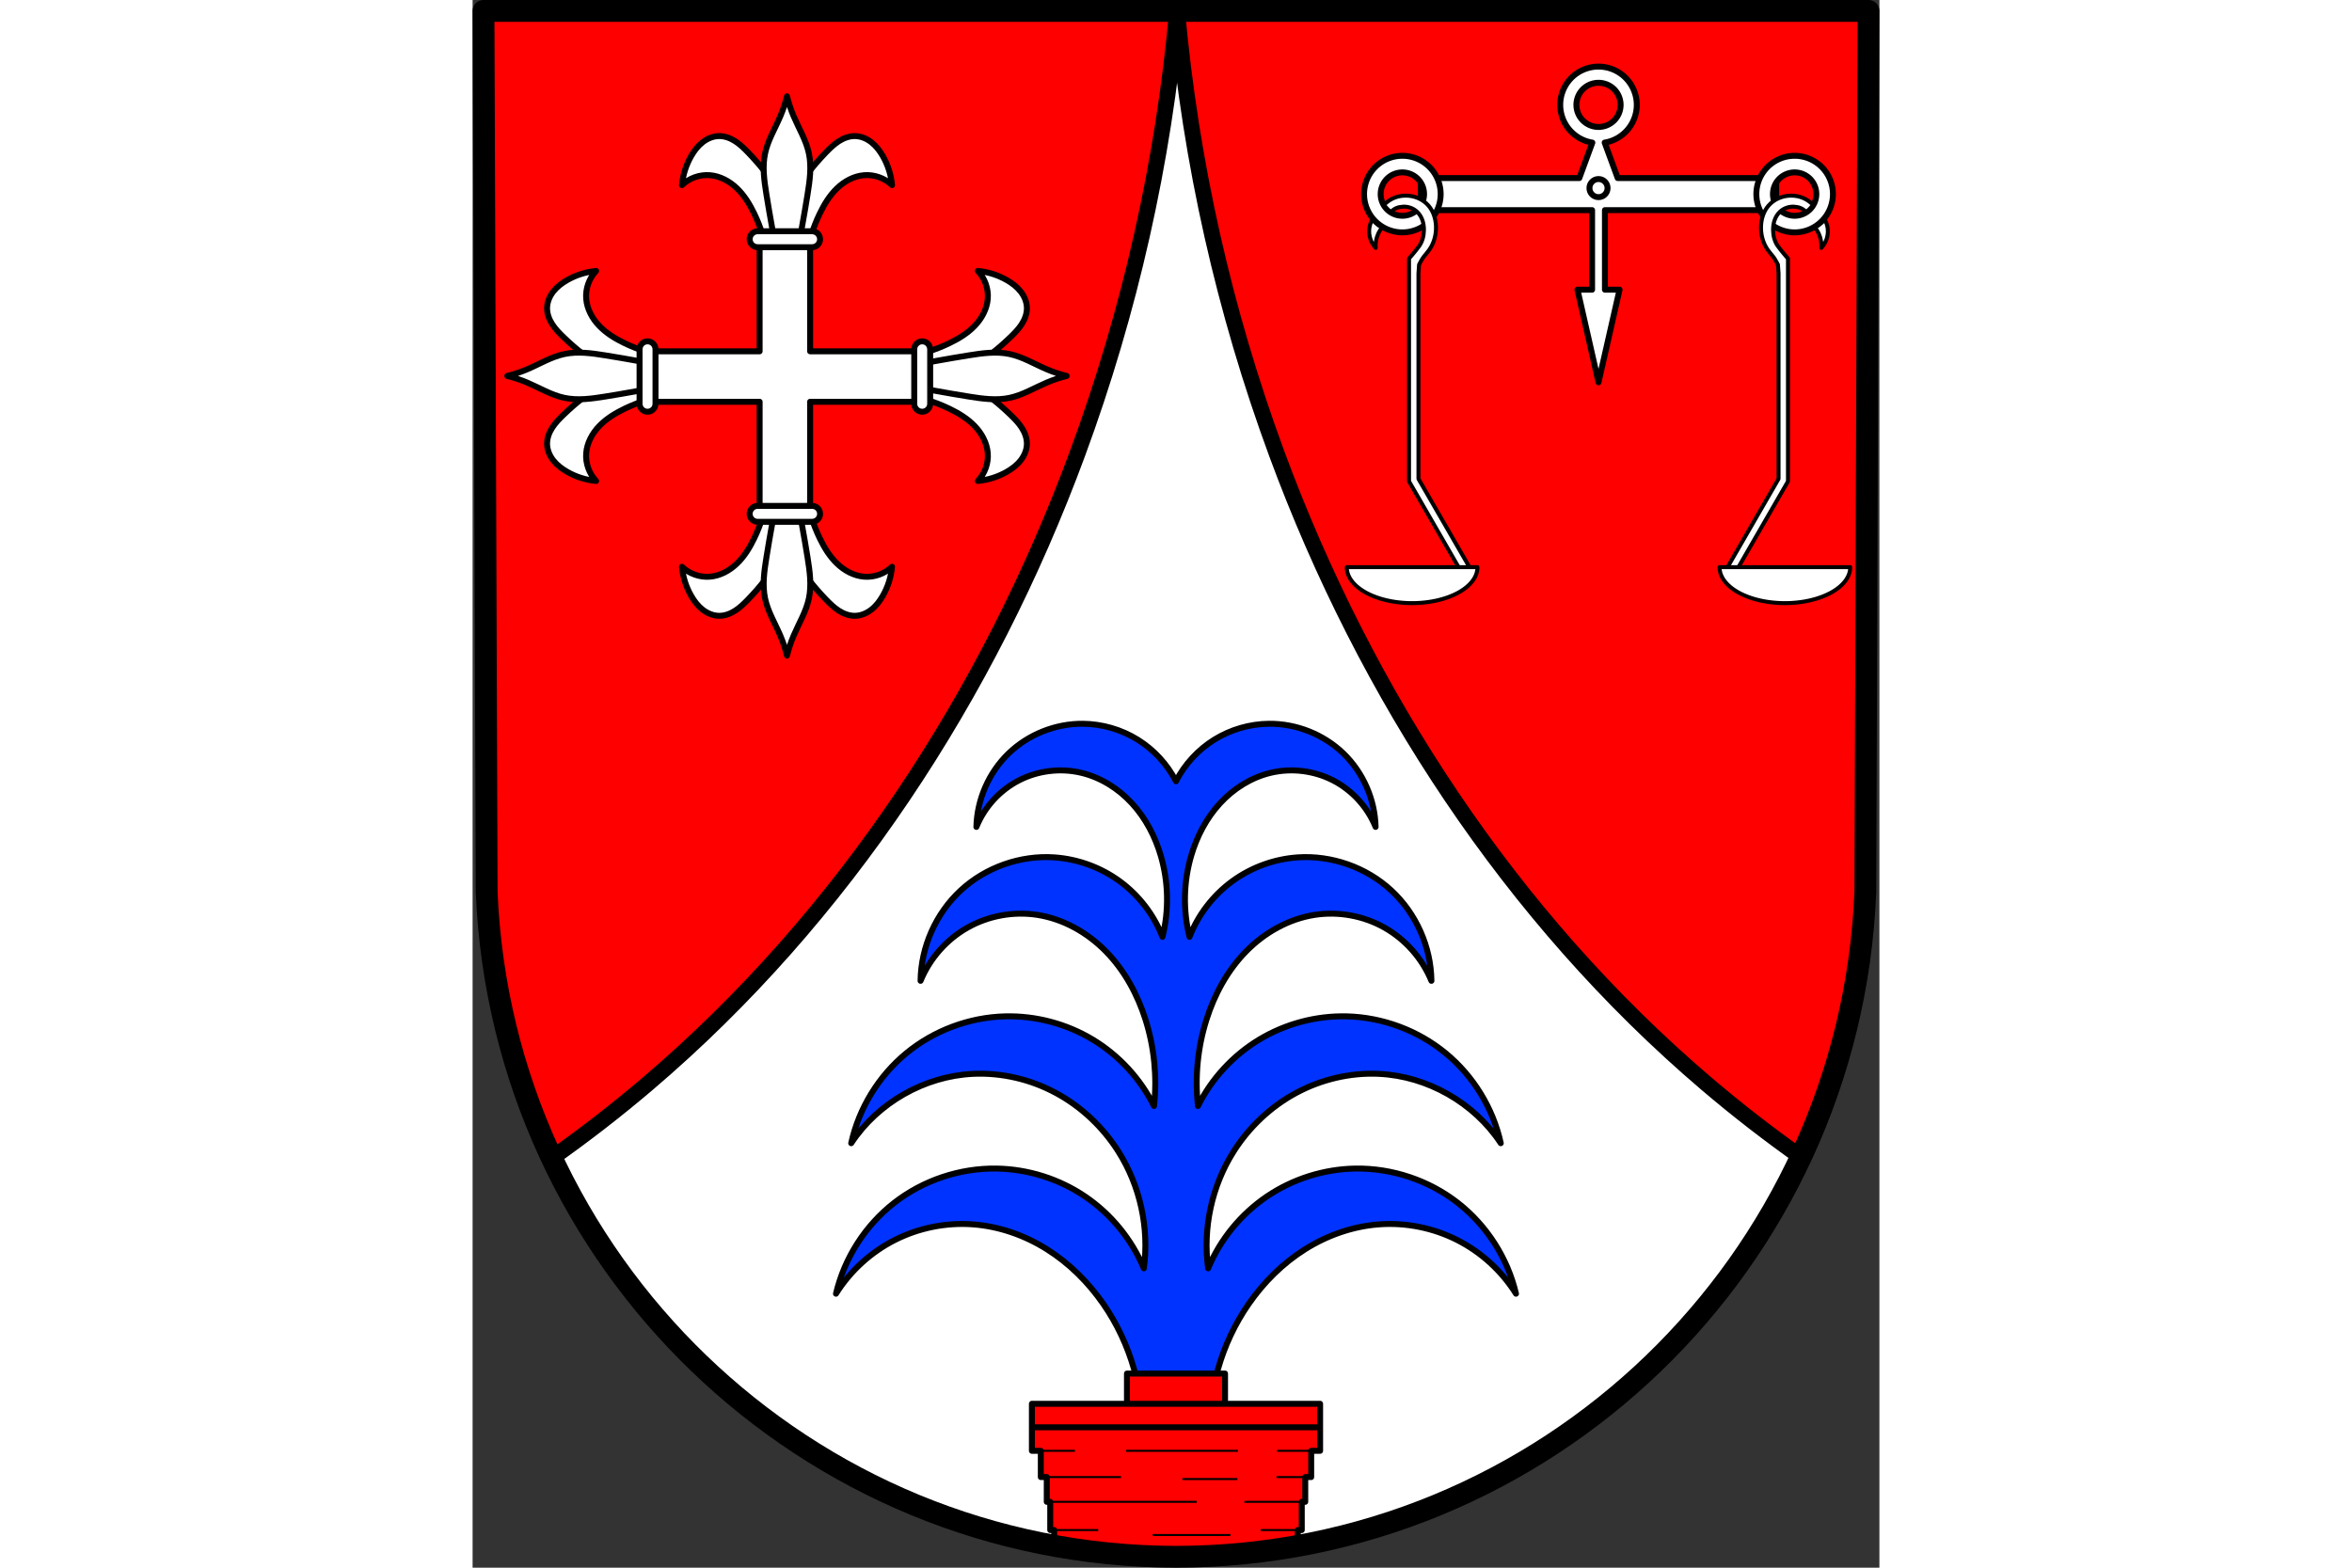 <?xml version="1.0" encoding="UTF-8" standalone="no"?><!-- Created with Inkscape (http://www.inkscape.org/) --><svg xmlns="http://www.w3.org/2000/svg" xmlns:cc="http://creativecommons.org/ns#" xmlns:dc="http://purl.org/dc/elements/1.1/" xmlns:inkscape="http://www.inkscape.org/namespaces/inkscape" xmlns:rdf="http://www.w3.org/1999/02/22-rdf-syntax-ns#" xmlns:sodipodi="http://sodipodi.sourceforge.net/DTD/sodipodi-0.dtd" xmlns:svg="http://www.w3.org/2000/svg" height="120" id="svg10771" inkscape:version="0.92.4 (5da689c313, 2019-01-14)" preserveAspectRatio="xMidYMid meet" sodipodi:docname="DEU Hommerdingen COA.svg" version="1.1" viewBox="0 0 187.623 209.121" width="180">
  <rect x="0" y="0" width="187.623" height="209.121" fill="#333333" stroke="none"/>
  <defs id="defs10765">
    <inkscape:path-effect effect="spiro" id="path-effect12304" is_visible="true"/>
    <inkscape:path-effect effect="spiro" id="path-effect12299" is_visible="true"/>
    <inkscape:path-effect effect="spiro" id="path-effect11842" is_visible="true"/>
    <inkscape:path-effect effect="spiro" id="path-effect11819" is_visible="true"/>
    <inkscape:path-effect effect="spiro" id="path-effect11655" is_visible="true"/>
    <inkscape:path-effect effect="spiro" id="path-effect11616" is_visible="true"/>
    <inkscape:path-effect effect="spiro" id="path-effect11616-5" is_visible="true"/>
    <inkscape:path-effect effect="spiro" id="path-effect11655-1" is_visible="true"/>
    <inkscape:path-effect effect="spiro" id="path-effect11819-8" is_visible="true"/>
    <inkscape:path-effect effect="spiro" id="path-effect11842-1" is_visible="true"/>
    <inkscape:path-effect effect="spiro" id="path-effect12304-0" is_visible="true"/>
  </defs>
  <sodipodi:namedview bordercolor="#666666" borderopacity="1.0" fit-margin-bottom="0" fit-margin-left="0" fit-margin-right="0" fit-margin-top="0" id="base" inkscape:current-layer="layer1" inkscape:cx="354.56259" inkscape:cy="395.1902" inkscape:document-units="mm" inkscape:object-paths="false" inkscape:pageopacity="0.0" inkscape:pageshadow="2" inkscape:snap-midpoints="true" inkscape:snap-nodes="false" inkscape:snap-others="false" inkscape:snap-smooth-nodes="true" inkscape:window-height="745" inkscape:window-maximized="1" inkscape:window-width="1366" inkscape:window-x="-8" inkscape:window-y="-8" inkscape:zoom="0.69333707" pagecolor="#ffffff" showgrid="false" showguides="false"/>
  <g id="layer1" inkscape:groupmode="layer" inkscape:label="Ebene 1" transform="translate(-5.966,-6.085)">
    <path d="M 192.134,7.54 191.711,125.105 c -2.056,49.453 -42.675,88.619 -91.934,88.646 -49.215,-0.061 -89.849,-39.241 -91.934,-88.646 L 7.421,7.54 H 99.775 Z" id="path10563-0-6-9-0" inkscape:connector-curvature="0" sodipodi:nodetypes="ccccccc" style="fill:#ffffff;fill-rule:evenodd;stroke:none;stroke-width:2.91;stroke-linecap:round;stroke-linejoin:round;stroke-miterlimit:4;stroke-dasharray:none;stroke-opacity:1"/>
    <path d="M 5.5 5.5 L 7.096 449.838 C 9.102 497.382 20.572 542.412 39.6 583.143 C 56.371 571.313 72.616 558.737 88.236 545.424 C 186.641 461.553 259.619 349.728 304.375 228.424 C 330.817 156.757 347.737 81.584 354.555 5.5 L 5.5 5.5 z M 354.555 5.5 C 361.372 81.584 378.295 156.757 404.736 228.424 C 449.492 349.728 522.468 461.553 620.873 545.424 C 636.524 558.763 652.801 571.362 669.607 583.211 C 688.61 542.469 700.051 497.418 702.029 449.838 L 703.625 5.5 L 354.555 5.5 z " id="path11614" style="fill:#ff0000;stroke:#000000;stroke-width:8;stroke-linecap:round;stroke-linejoin:round;stroke-miterlimit:4;stroke-dasharray:none;stroke-opacity:1;fill-opacity:1" transform="matrix(0.265,0,0,0.265,5.966,6.085)"/>
    <g id="g12390">
      <path d="m -94.994,35.366 c -0.2,0.352 -0.333,0.742 -0.389,1.143 -0.133,0.95 0.187,1.954 0.846,2.651 -0.057,-0.638 0.054,-1.291 0.32,-1.874 0.147,-0.322 0.34,-0.623 0.571,-0.891 -0.232,-0.119 -0.454,-0.257 -0.663,-0.411 -0.248,-0.183 -0.478,-0.39 -0.686,-0.617 z" id="path12302" inkscape:connector-curvature="0" inkscape:original-d="m -94.994025,35.366462 c 0,0 -0.384756,0.740508 -0.388573,1.14286 -0.0088,0.927638 0.845715,2.651429 0.845715,2.651429 0,0 0.09106,-1.283278 0.319999,-1.874288 0.127492,-0.329122 0.57143,-0.891429 0.57143,-0.891429 0,0 -0.454916,-0.255259 -0.662856,-0.411427 -0.245889,-0.184668 -0.685715,-0.617145 -0.685715,-0.617145 z" inkscape:path-effect="#path-effect12304" sodipodi:nodetypes="cacacac" style="fill:#ffffff;stroke:#000000;stroke-width:0.529;stroke-linecap:round;stroke-linejoin:round;stroke-miterlimit:4;stroke-dasharray:none;stroke-opacity:1" transform="translate(220.952,-1.9495927e-6)"/>
      <path d="m -94.994,35.366 c -0.2,0.352 -0.333,0.742 -0.389,1.143 -0.133,0.95 0.187,1.954 0.846,2.651 -0.057,-0.638 0.054,-1.291 0.32,-1.874 0.147,-0.322 0.34,-0.623 0.571,-0.891 -0.232,-0.119 -0.454,-0.257 -0.663,-0.411 -0.248,-0.183 -0.478,-0.39 -0.686,-0.617 z" id="path12302-7" inkscape:connector-curvature="0" inkscape:original-d="m -94.994025,35.366462 c 0,0 -0.384756,0.740508 -0.388573,1.14286 -0.0088,0.927638 0.845715,2.651429 0.845715,2.651429 0,0 0.09106,-1.283278 0.319999,-1.874288 0.127492,-0.329122 0.57143,-0.891429 0.57143,-0.891429 0,0 -0.454916,-0.255259 -0.662856,-0.411427 -0.245889,-0.184668 -0.685715,-0.617145 -0.685715,-0.617145 z" inkscape:path-effect="#path-effect12304-0" sodipodi:nodetypes="cacacac" style="fill:#ffffff;stroke:#000000;stroke-width:0.529;stroke-linecap:round;stroke-linejoin:round;stroke-miterlimit:4;stroke-dasharray:none;stroke-opacity:1" transform="matrix(-1,0,0,1,91.301,-2e-6)"/>
    </g>
    <path d="m 87.369,102.63 c -3.655,-0.034 -7.303,1.423 -9.93,3.966 -2.626,2.543 -4.2,6.142 -4.283,9.796 1.072,-2.648 3.117,-4.89 5.656,-6.201 2.539,-1.31 5.551,-1.679 8.331,-1.019 2.603,0.618 4.964,2.111 6.773,4.082 1.809,1.971 3.077,4.406 3.831,6.973 1.029,3.505 1.108,7.284 0.226,10.829 -1.143,-2.937 -3.138,-5.536 -5.678,-7.401 -2.54,-1.865 -5.617,-2.99 -8.761,-3.202 -4.517,-0.305 -9.133,1.325 -12.458,4.397 -3.325,3.073 -5.313,7.545 -5.365,12.072 1.218,-2.974 3.46,-5.517 6.257,-7.098 2.798,-1.581 6.133,-2.19 9.309,-1.7 3.489,0.539 6.718,2.375 9.183,4.903 2.465,2.527 4.193,5.718 5.256,9.085 1.168,3.702 1.555,7.648 1.128,11.506 -1.816,-3.651 -4.692,-6.767 -8.185,-8.871 -3.493,-2.104 -7.592,-3.188 -11.669,-3.087 -4.776,0.119 -9.496,1.88 -13.183,4.919 -3.687,3.039 -6.318,7.336 -7.347,12.001 3.558,-5.401 9.784,-8.946 16.243,-9.25 3.839,-0.181 7.715,0.736 11.094,2.566 3.379,1.83 6.256,4.562 8.308,7.811 2.894,4.582 4.114,10.196 3.384,15.566 -1.611,-3.86 -4.368,-7.234 -7.829,-9.581 -3.462,-2.348 -7.616,-3.66 -11.798,-3.729 -4.894,-0.08 -9.799,1.56 -13.66,4.568 -3.861,3.008 -6.652,7.362 -7.772,12.127 1.904,-3.04 4.65,-5.547 7.85,-7.167 3.201,-1.62 6.846,-2.348 10.424,-2.083 3.497,0.26 6.903,1.459 9.871,3.328 2.968,1.868 5.501,4.394 7.501,7.275 3.678,5.297 5.534,11.835 5.189,18.274 h 4.512 4.512 c -0.345,-6.439 1.511,-12.977 5.189,-18.274 2,-2.881 4.534,-5.407 7.501,-7.275 2.968,-1.869 6.373,-3.068 9.87,-3.328 3.577,-0.266 7.223,0.463 10.424,2.083 3.201,1.62 5.946,4.127 7.85,7.167 -1.12,-4.765 -3.911,-9.119 -7.772,-12.127 -3.861,-3.008 -8.766,-4.648 -13.66,-4.568 -4.182,0.069 -8.336,1.381 -11.798,3.729 -3.462,2.348 -6.219,5.721 -7.829,9.581 -0.73,-5.37 0.491,-10.984 3.384,-15.566 2.052,-3.249 4.928,-5.982 8.307,-7.811 3.379,-1.83 7.256,-2.747 11.094,-2.566 6.46,0.304 12.686,3.849 16.243,9.25 -1.029,-4.666 -3.659,-8.963 -7.346,-12.001 -3.687,-3.039 -8.407,-4.8 -13.184,-4.919 -4.076,-0.102 -8.175,0.983 -11.669,3.087 -3.493,2.104 -6.368,5.22 -8.185,8.871 -0.427,-3.858 -0.041,-7.805 1.128,-11.506 1.063,-3.367 2.791,-6.557 5.257,-9.085 2.465,-2.527 5.693,-4.364 9.182,-4.903 3.176,-0.49 6.511,0.119 9.309,1.7 2.798,1.581 5.04,4.124 6.258,7.098 -0.052,-4.527 -2.04,-9 -5.366,-12.072 -3.325,-3.073 -7.941,-4.702 -12.458,-4.397 -3.144,0.212 -6.221,1.337 -8.761,3.202 -2.54,1.865 -4.534,4.465 -5.677,7.401 -0.882,-3.545 -0.804,-7.324 0.225,-10.829 0.753,-2.567 2.022,-5.001 3.831,-6.973 1.809,-1.971 4.17,-3.464 6.773,-4.082 2.78,-0.66 5.792,-0.292 8.331,1.019 2.539,1.31 4.584,3.552 5.657,6.201 -0.084,-3.655 -1.658,-7.253 -4.284,-9.796 -2.626,-2.543 -6.274,-4 -9.929,-3.966 -2.556,0.024 -5.101,0.76 -7.274,2.104 -2.174,1.344 -3.97,3.292 -5.134,5.567 -1.164,-2.275 -2.96,-4.223 -5.134,-5.567 -2.174,-1.344 -4.719,-2.08 -7.274,-2.104 z" id="path11653" inkscape:connector-curvature="0" style="fill:#0033ff;stroke:#000000;stroke-width:0.794;stroke-linecap:round;stroke-linejoin:round;stroke-miterlimit:4;stroke-dasharray:none;stroke-opacity:1;fill-opacity:1"/>
    <g id="g11815" transform="translate(221.24)">
      <rect height="7.465" id="rect11742" style="fill:#ff0000;fill-opacity:1;stroke:#000000;stroke-width:0.794;stroke-linecap:round;stroke-linejoin:round;stroke-miterlimit:4;stroke-dasharray:none;stroke-opacity:1" width="13.08" x="-128.003" y="189.311"/>
      <path d="m -140.681,193.341 v 6.276 h 1.189 v 3.501 h 0.793 v 3.303 h 0.463 v 3.765 h 0.529 v 1.784 c 0,0 3.149,0.86 4.756,1.123 2.575,0.422 5.187,0.629 7.795,0.727 1.231,0.046 2.463,-0.045 3.694,-0.068 1.231,0.022 2.463,0.114 3.694,0.068 2.608,-0.097 5.22,-0.305 7.795,-0.727 1.608,-0.263 4.756,-1.123 4.756,-1.123 v -1.784 h 0.528 v -3.765 h 0.463 v -3.303 h 0.793 v -3.501 h 1.189 v -6.276 h -19.218 z" id="path11744" inkscape:connector-curvature="0" style="fill:#ff0000;fill-opacity:1;stroke:#000000;stroke-width:0.794;stroke-linecap:round;stroke-linejoin:round;stroke-miterlimit:4;stroke-dasharray:none;stroke-opacity:1"/>
      <path d="m -139.492,199.616 h 4.553" id="path11762" inkscape:connector-curvature="0" style="fill:none;stroke:#000000;stroke-width:0.265;stroke-linecap:butt;stroke-linejoin:miter;stroke-miterlimit:4;stroke-dasharray:none;stroke-opacity:1"/>
      <path d="m -128.135,199.616 h 14.929" id="path11764" inkscape:connector-curvature="0" style="fill:none;stroke:#000000;stroke-width:0.265;stroke-linecap:butt;stroke-linejoin:miter;stroke-miterlimit:4;stroke-dasharray:none;stroke-opacity:1"/>
      <path d="m -107.987,199.616 h 4.553" id="path11762-8" inkscape:connector-curvature="0" style="fill:none;stroke:#000000;stroke-width:0.265;stroke-linecap:butt;stroke-linejoin:miter;stroke-miterlimit:4;stroke-dasharray:none;stroke-opacity:1"/>
      <path d="m -140.681,196.479 h 38.436" id="path11781" inkscape:connector-curvature="0" style="fill:none;stroke:#000000;stroke-width:0.794;stroke-linecap:butt;stroke-linejoin:miter;stroke-miterlimit:4;stroke-dasharray:none;stroke-opacity:1"/>
      <path d="m -138.237,206.421 h 19.548" id="path11785" inkscape:connector-curvature="0" style="fill:none;stroke:#000000;stroke-width:0.265px;stroke-linecap:butt;stroke-linejoin:miter;stroke-opacity:1"/>
      <path d="m -104.689,206.421 h -7.658" id="path11787" inkscape:connector-curvature="0" style="fill:none;stroke:#000000;stroke-width:0.265px;stroke-linecap:butt;stroke-linejoin:miter;stroke-opacity:1"/>
      <path d="m -104.226,203.118 h -3.826" id="path11789" inkscape:connector-curvature="0" style="fill:none;stroke:#000000;stroke-width:0.265px;stroke-linecap:butt;stroke-linejoin:miter;stroke-opacity:1"/>
      <path d="m -138.699,203.118 h 9.904" id="path11791" inkscape:connector-curvature="0" style="fill:none;stroke:#000000;stroke-width:0.265px;stroke-linecap:butt;stroke-linejoin:miter;stroke-opacity:1"/>
      <path d="m -120.604,203.382 h 7.333" id="path11793" inkscape:connector-curvature="0" style="fill:none;stroke:#000000;stroke-width:0.265px;stroke-linecap:butt;stroke-linejoin:miter;stroke-opacity:1"/>
      <path d="m -124.568,210.847 h 10.371" id="path11795" inkscape:connector-curvature="0" style="fill:none;stroke:#000000;stroke-width:0.265px;stroke-linecap:butt;stroke-linejoin:miter;stroke-opacity:1"/>
      <path d="m -137.708,210.186 h 5.874" id="path11797" inkscape:connector-curvature="0" style="fill:none;stroke:#000000;stroke-width:0.265px;stroke-linecap:butt;stroke-linejoin:miter;stroke-opacity:1"/>
      <path d="m -105.217,210.186 h -4.95" id="path11799" inkscape:connector-curvature="0" style="fill:none;stroke:#000000;stroke-width:0.265px;stroke-linecap:butt;stroke-linejoin:miter;stroke-opacity:1"/>
    </g>
    <path d="m 192.134,7.54 -0.422,117.565 c -2.056,49.453 -42.675,88.619 -91.934,88.646 -49.215,-0.061 -89.849,-39.241 -91.934,-88.646 L 7.421,7.54 H 99.775 Z" id="path10563-0-6-9" inkscape:connector-curvature="0" sodipodi:nodetypes="ccccccc" style="fill:none;fill-rule:evenodd;stroke:#000000;stroke-width:2.91;stroke-linecap:round;stroke-linejoin:round;stroke-miterlimit:4;stroke-dasharray:none;stroke-opacity:1"/>
    <g id="g11980-6" transform="translate(221.047,-4e-6)">
      <path d="m -182.207,24.236 c -0.797,0.008 -1.571,0.335 -2.198,0.825 -0.628,0.491 -1.119,1.138 -1.517,1.828 -0.685,1.189 -1.11,2.526 -1.238,3.892 0.977,-0.938 2.364,-1.434 3.715,-1.327 1.365,0.108 2.638,0.804 3.625,1.754 0.986,0.95 1.708,2.142 2.302,3.376 0.9,1.872 1.528,3.875 1.857,5.926 l 2.137,0.197 c 0.003,0.023 0.005,0.046 0.008,0.068 l 0.365,-0.034 0.365,0.034 c 0.003,-0.023 0.005,-0.045 0.008,-0.068 l 2.136,-0.197 c 0.33,-2.051 0.958,-4.054 1.858,-5.926 0.593,-1.234 1.316,-2.426 2.302,-3.376 0.986,-0.95 2.26,-1.646 3.625,-1.754 1.351,-0.107 2.738,0.388 3.715,1.327 -0.128,-1.366 -0.553,-2.703 -1.238,-3.892 -0.398,-0.69 -0.889,-1.338 -1.517,-1.828 -0.628,-0.491 -1.401,-0.818 -2.198,-0.825 -0.768,-0.007 -1.517,0.28 -2.162,0.697 -0.645,0.417 -1.198,0.961 -1.73,1.514 -1.63,1.694 -3.133,3.545 -4.157,5.661 -0.424,0.876 -0.759,1.794 -1.006,2.736 -0.247,-0.941 -0.583,-1.859 -1.007,-2.736 -1.024,-2.116 -2.527,-3.967 -4.157,-5.661 -0.533,-0.554 -1.085,-1.097 -1.73,-1.514 -0.645,-0.417 -1.394,-0.704 -2.162,-0.697 z" id="path11840-1" inkscape:connector-curvature="0" style="fill:#ffffff;stroke:#000000;stroke-width:0.794;stroke-linecap:round;stroke-linejoin:round;stroke-miterlimit:4;stroke-dasharray:none;stroke-opacity:1"/>
      <path d="m -173.151,18.929 c -0.223,0.906 -0.519,1.795 -0.885,2.654 -0.7,1.646 -1.662,3.203 -2.034,4.953 -0.383,1.8 -0.115,3.668 0.177,5.484 0.471,2.929 1.002,5.849 1.593,8.757 h 1.15 1.15 c 0.59,-2.908 1.121,-5.827 1.592,-8.757 0.292,-1.817 0.56,-3.685 0.177,-5.484 -0.373,-1.75 -1.334,-3.307 -2.034,-4.953 -0.365,-0.859 -0.661,-1.747 -0.884,-2.654 z" id="path11817-8" inkscape:connector-curvature="0" style="fill:#ffffff;stroke:#000000;stroke-width:0.794;stroke-linecap:round;stroke-linejoin:round;stroke-miterlimit:4;stroke-dasharray:none;stroke-opacity:1"/>
      <path d="m -182.207,88.231 c -0.797,-0.008 -1.571,-0.335 -2.198,-0.825 -0.628,-0.491 -1.119,-1.138 -1.517,-1.828 -0.685,-1.189 -1.11,-2.526 -1.238,-3.892 0.977,0.938 2.364,1.434 3.715,1.327 1.365,-0.108 2.638,-0.804 3.625,-1.754 0.986,-0.95 1.708,-2.142 2.302,-3.376 0.9,-1.872 1.528,-3.875 1.857,-5.926 l 2.137,-0.197 c 0.003,-0.023 0.005,-0.046 0.008,-0.068 l 0.365,0.034 0.365,-0.034 c 0.003,0.023 0.005,0.045 0.008,0.068 l 2.136,0.197 c 0.33,2.051 0.958,4.054 1.858,5.926 0.593,1.234 1.316,2.426 2.302,3.376 0.986,0.95 2.26,1.646 3.625,1.754 1.351,0.107 2.738,-0.388 3.715,-1.327 -0.128,1.366 -0.553,2.703 -1.238,3.892 -0.398,0.69 -0.889,1.338 -1.517,1.828 -0.628,0.491 -1.401,0.818 -2.198,0.825 -0.768,0.007 -1.517,-0.28 -2.162,-0.697 -0.645,-0.417 -1.198,-0.961 -1.73,-1.514 -1.63,-1.694 -3.133,-3.545 -4.157,-5.661 -0.424,-0.876 -0.759,-1.794 -1.006,-2.736 -0.247,0.941 -0.583,1.859 -1.007,2.736 -1.024,2.116 -2.527,3.967 -4.157,5.661 -0.533,0.554 -1.085,1.097 -1.73,1.514 -0.645,0.417 -1.394,0.704 -2.162,0.697 z" id="path11840-0-3" inkscape:connector-curvature="0" style="fill:#ffffff;stroke:#000000;stroke-width:0.794;stroke-linecap:round;stroke-linejoin:round;stroke-miterlimit:4;stroke-dasharray:none;stroke-opacity:1"/>
      <path d="m -173.151,93.538 c -0.223,-0.906 -0.519,-1.795 -0.885,-2.654 -0.7,-1.646 -1.662,-3.203 -2.034,-4.953 -0.383,-1.8 -0.115,-3.668 0.177,-5.484 0.471,-2.929 1.002,-5.849 1.593,-8.757 h 1.15 1.15 c 0.59,2.908 1.121,5.827 1.592,8.757 0.292,1.817 0.56,3.685 0.177,5.484 -0.373,1.75 -1.334,3.307 -2.034,4.953 -0.365,0.859 -0.661,1.747 -0.884,2.654 z" id="path11817-1-6" inkscape:connector-curvature="0" style="fill:#ffffff;stroke:#000000;stroke-width:0.794;stroke-linecap:round;stroke-linejoin:round;stroke-miterlimit:4;stroke-dasharray:none;stroke-opacity:1"/>
      <path d="m -141.154,47.178 c -0.008,-0.797 -0.335,-1.571 -0.825,-2.198 -0.491,-0.628 -1.138,-1.119 -1.828,-1.517 -1.189,-0.685 -2.526,-1.11 -3.892,-1.238 0.938,0.977 1.434,2.364 1.327,3.715 -0.108,1.365 -0.804,2.638 -1.754,3.625 -0.95,0.986 -2.142,1.708 -3.376,2.302 -1.872,0.9 -3.875,1.528 -5.926,1.857 l -0.197,2.137 c -0.023,0.003 -0.045,0.005 -0.068,0.008 l 0.034,0.365 -0.034,0.365 c 0.023,0.003 0.045,0.005 0.068,0.008 l 0.197,2.136 c 2.051,0.33 4.054,0.958 5.926,1.858 1.234,0.593 2.426,1.316 3.376,2.302 0.95,0.986 1.646,2.26 1.754,3.625 0.107,1.351 -0.388,2.738 -1.327,3.715 1.366,-0.128 2.703,-0.553 3.892,-1.238 0.69,-0.398 1.338,-0.889 1.828,-1.517 0.491,-0.628 0.818,-1.401 0.825,-2.198 0.007,-0.768 -0.28,-1.517 -0.697,-2.162 -0.417,-0.645 -0.961,-1.198 -1.514,-1.73 -1.694,-1.63 -3.545,-3.133 -5.661,-4.157 -0.876,-0.424 -1.794,-0.759 -2.736,-1.006 0.941,-0.247 1.859,-0.583 2.736,-1.007 2.116,-1.024 3.967,-2.527 5.661,-4.157 0.554,-0.533 1.097,-1.085 1.514,-1.73 0.417,-0.645 0.704,-1.394 0.697,-2.162 z" id="path11840-7-0" inkscape:connector-curvature="0" style="fill:#ffffff;stroke:#000000;stroke-width:0.794;stroke-linecap:round;stroke-linejoin:round;stroke-miterlimit:4;stroke-dasharray:none;stroke-opacity:1"/>
      <path d="m -135.847,56.234 c -0.906,-0.223 -1.795,-0.519 -2.654,-0.885 -1.646,-0.7 -3.203,-1.662 -4.953,-2.034 -1.8,-0.383 -3.668,-0.115 -5.484,0.177 -2.929,0.471 -5.849,1.002 -8.757,1.593 v 1.15 1.15 c 2.908,0.59 5.827,1.121 8.757,1.592 1.817,0.292 3.685,0.56 5.484,0.177 1.75,-0.373 3.307,-1.334 4.953,-2.034 0.859,-0.365 1.747,-0.661 2.654,-0.884 z" id="path11817-6-6" inkscape:connector-curvature="0" style="fill:#ffffff;stroke:#000000;stroke-width:0.794;stroke-linecap:round;stroke-linejoin:round;stroke-miterlimit:4;stroke-dasharray:none;stroke-opacity:1"/>
      <path d="m -205.149,47.179 c 0.008,-0.797 0.335,-1.571 0.825,-2.198 0.491,-0.628 1.138,-1.119 1.828,-1.517 1.189,-0.685 2.526,-1.11 3.892,-1.238 -0.938,0.977 -1.434,2.364 -1.327,3.715 0.108,1.365 0.804,2.638 1.754,3.625 0.95,0.986 2.142,1.708 3.376,2.302 1.872,0.9 3.875,1.528 5.926,1.857 l 0.197,2.137 c 0.023,0.003 0.045,0.005 0.068,0.008 l -0.034,0.365 0.034,0.365 c -0.023,0.003 -0.045,0.005 -0.068,0.008 l -0.197,2.136 c -2.051,0.33 -4.054,0.958 -5.926,1.858 -1.234,0.593 -2.426,1.316 -3.376,2.302 -0.95,0.986 -1.646,2.26 -1.754,3.625 -0.107,1.351 0.388,2.738 1.327,3.715 -1.366,-0.128 -2.703,-0.553 -3.892,-1.238 -0.69,-0.398 -1.338,-0.889 -1.828,-1.517 -0.491,-0.628 -0.818,-1.401 -0.825,-2.198 -0.007,-0.768 0.28,-1.517 0.697,-2.162 0.417,-0.645 0.961,-1.198 1.514,-1.73 1.694,-1.63 3.545,-3.133 5.661,-4.157 0.876,-0.424 1.794,-0.759 2.736,-1.006 -0.941,-0.247 -1.859,-0.583 -2.736,-1.007 -2.116,-1.024 -3.967,-2.527 -5.661,-4.157 -0.554,-0.533 -1.097,-1.085 -1.514,-1.73 -0.417,-0.645 -0.704,-1.394 -0.697,-2.162 z" id="path11840-0-4-4" inkscape:connector-curvature="0" style="fill:#ffffff;stroke:#000000;stroke-width:0.794;stroke-linecap:round;stroke-linejoin:round;stroke-miterlimit:4;stroke-dasharray:none;stroke-opacity:1"/>
      <path d="m -210.456,56.234 c 0.906,-0.223 1.795,-0.519 2.654,-0.885 1.646,-0.7 3.204,-1.662 4.953,-2.034 1.8,-0.383 3.668,-0.115 5.484,0.177 2.929,0.471 5.849,1.002 8.757,1.593 v 1.15 1.15 c -2.908,0.59 -5.827,1.121 -8.757,1.592 -1.817,0.292 -3.685,0.56 -5.484,0.177 -1.75,-0.373 -3.307,-1.334 -4.953,-2.034 -0.859,-0.365 -1.747,-0.661 -2.654,-0.884 z" id="path11817-1-2-2" inkscape:connector-curvature="0" style="fill:#ffffff;stroke:#000000;stroke-width:0.794;stroke-linecap:round;stroke-linejoin:round;stroke-miterlimit:4;stroke-dasharray:none;stroke-opacity:1"/>
      <path d="m -689.684,122.428 v 54.408 h -54.406 v 25.406 h 54.408 v 54.406 h 25.406 v -54.406 h 54.406 v -25.408 h -54.406 v -54.406 z" id="rect11863-9" inkscape:connector-curvature="0" style="fill:#ffffff;fill-opacity:1;stroke:#000000;stroke-width:3;stroke-linecap:round;stroke-linejoin:round;stroke-miterlimit:4;stroke-dasharray:none;stroke-opacity:1" transform="matrix(0.265,0,0,0.265,5.966,6.085)"/>
      <path d="m -690.686,116.41 c -2.222,0 -4.012,1.789 -4.012,4.012 0,2.222 1.789,4.012 4.012,4.012 h 27.412 c 2.223,0 4.012,-1.789 4.012,-4.012 0,-2.223 -1.789,-4.012 -4.012,-4.012 z m -55.41,55.41 c -2.223,0 -4.012,1.789 -4.012,4.012 v 27.414 c 0,2.223 1.789,4.012 4.012,4.012 2.222,0 4.012,-1.789 4.012,-4.012 v -27.414 c 0,-2.223 -1.789,-4.012 -4.012,-4.012 z m 138.232,0 c -2.223,0 -4.012,1.789 -4.012,4.012 v 27.414 c 0,2.223 1.789,4.012 4.012,4.012 2.223,0 4.012,-1.789 4.012,-4.012 v -27.414 c 0,-2.223 -1.789,-4.012 -4.012,-4.012 z m -82.822,82.822 c -2.222,0 -4.012,1.789 -4.012,4.012 0,2.222 1.789,4.012 4.012,4.012 h 27.414 c 2.222,0 4.012,-1.789 4.012,-4.012 0,-2.223 -1.789,-4.012 -4.012,-4.012 z" id="rect11865-0" inkscape:connector-curvature="0" style="fill:#ffffff;fill-opacity:1;stroke:#000000;stroke-width:3;stroke-linecap:round;stroke-linejoin:round;stroke-miterlimit:4;stroke-dasharray:none;stroke-opacity:1" transform="matrix(0.265,0,0,0.265,5.966,6.085)"/>
    </g>
    <path d="m 156.127,14.968 a 5.106,5.106 0 0 0 -5.106,5.106 5.106,5.106 0 0 0 4.282,5.037 l -1.734,4.723 h -21.139 v 4.282 h 22.84 V 44.726 h -1.95 l 2.808,12.355 2.808,-12.355 h -1.951 V 34.116 h 22.84 v -4.282 h -21.139 l -1.736,-4.726 a 5.106,5.106 0 0 0 4.283,-5.033 5.106,5.106 0 0 0 -5.106,-5.106 z m 0,2.16 a 2.946,2.946 0 0 1 2.946,2.946 2.946,2.946 0 0 1 -2.946,2.946 2.946,2.946 0 0 1 -2.946,-2.946 2.946,2.946 0 0 1 2.946,-2.946 z" id="rect12084-2" inkscape:connector-curvature="0" style="fill:#ffffff;fill-opacity:1;stroke:#000000;stroke-width:0.794;stroke-linecap:round;stroke-linejoin:round;stroke-miterlimit:4;stroke-dasharray:none;stroke-opacity:1"/>
    <circle cx="156.127" cy="31.175" id="path12104-4" r="1.208" style="fill:#ffffff;fill-opacity:1;stroke:#000000;stroke-width:0.794;stroke-linecap:round;stroke-linejoin:round;stroke-miterlimit:4;stroke-dasharray:none;stroke-opacity:1"/>
    <path d="m 129.968,26.868 a 5.106,5.106 0 0 0 -5.106,5.107 5.106,5.106 0 0 0 5.106,5.106 5.106,5.106 0 0 0 5.107,-5.106 5.106,5.106 0 0 0 -5.107,-5.107 z m 52.317,0 a 5.106,5.106 0 0 0 -5.106,5.107 5.106,5.106 0 0 0 5.106,5.106 5.106,5.106 0 0 0 5.107,-5.106 5.106,5.106 0 0 0 -5.107,-5.107 z m -52.317,2.213 a 2.894,2.894 0 0 1 2.894,2.894 2.894,2.894 0 0 1 -2.894,2.893 2.894,2.894 0 0 1 -2.894,-2.893 2.894,2.894 0 0 1 2.894,-2.894 z m 52.317,0 a 2.894,2.894 0 0 1 2.894,2.894 2.894,2.894 0 0 1 -2.894,2.893 2.894,2.894 0 0 1 -2.894,-2.893 2.894,2.894 0 0 1 2.894,-2.894 z" id="path12104-2-5" inkscape:connector-curvature="0" style="fill:#ffffff;fill-opacity:1;stroke:#000000;stroke-width:0.787;stroke-linecap:round;stroke-linejoin:round;stroke-miterlimit:4;stroke-dasharray:none;stroke-opacity:1"/>
    <path d="m 130.446,32.18 c -1.134,0.002 -2.128,0.41 -2.921,1.221 0.081,0.17 0.26,0.345 0.383,0.487 0.181,0.208 0.312,0.321 0.56,0.442 0.443,-0.459 0.946,-0.637 1.583,-0.674 0.686,-0.04 1.386,0.209 1.884,0.682 0.328,0.311 0.566,0.709 0.713,1.136 0.147,0.427 0.204,0.882 0.197,1.333 -0.012,0.733 -0.199,1.476 -0.617,2.079 -0.415,0.597 -1.37,1.689 -1.37,1.689 v 1.99 27.733 l 6.615,11.457 h 1.45 L 132.113,69.96 V 42.564 l 0.082,-1.177 c 0,0 0.362,-0.719 0.612,-1.036 0.25,-0.316 0.522,-0.616 0.752,-0.946 0.633,-0.907 0.931,-2.032 0.891,-3.138 -0.035,-0.989 -0.346,-1.987 -0.988,-2.74 -0.737,-0.865 -1.881,-1.348 -3.017,-1.346 z" id="rect12252" inkscape:connector-curvature="0" sodipodi:nodetypes="ccccccccccccccccccsscc" style="fill:#ffffff;fill-opacity:1;stroke:#000000;stroke-width:0.529;stroke-linecap:round;stroke-linejoin:round;stroke-miterlimit:4;stroke-dasharray:none;stroke-opacity:1"/>
    <path d="m 122.559,81.739 a 8.712,4.784 0 0 0 -0.002,0.015 8.712,4.784 0 0 0 8.712,4.784 8.712,4.784 0 0 0 8.712,-4.784 8.712,4.784 0 0 0 -0.001,-0.015 z" id="path12306" inkscape:connector-curvature="0" style="fill:#ffffff;fill-opacity:1;stroke:#000000;stroke-width:0.529;stroke-linecap:round;stroke-linejoin:round;stroke-miterlimit:4;stroke-dasharray:none;stroke-opacity:1"/>
    <path d="m 181.807,32.18 c 1.134,0.002 2.128,0.41 2.921,1.221 -0.081,0.17 -0.26,0.345 -0.383,0.487 -0.181,0.208 -0.312,0.321 -0.56,0.442 -0.443,-0.459 -0.946,-0.637 -1.583,-0.674 -0.686,-0.04 -1.386,0.209 -1.884,0.682 -0.328,0.311 -0.566,0.709 -0.713,1.136 -0.147,0.427 -0.204,0.882 -0.197,1.333 0.012,0.733 0.199,1.476 0.617,2.079 0.415,0.597 1.37,1.689 1.37,1.689 v 1.99 27.733 l -6.615,11.457 h -1.45 l 6.809,-11.794 V 42.564 l -0.082,-1.177 c 0,0 -0.362,-0.719 -0.612,-1.036 -0.25,-0.316 -0.522,-0.616 -0.752,-0.946 -0.633,-0.907 -0.931,-2.032 -0.891,-3.138 0.035,-0.989 0.346,-1.987 0.988,-2.74 0.737,-0.865 1.881,-1.348 3.017,-1.346 z" id="rect12252-2" inkscape:connector-curvature="0" sodipodi:nodetypes="ccccccccccccccccccsscc" style="fill:#ffffff;fill-opacity:1;stroke:#000000;stroke-width:0.529;stroke-linecap:round;stroke-linejoin:round;stroke-miterlimit:4;stroke-dasharray:none;stroke-opacity:1"/>
    <path d="m 189.694,81.739 a 8.712,4.784 0 0 1 0.002,0.015 8.712,4.784 0 0 1 -8.712,4.784 8.712,4.784 0 0 1 -8.712,-4.784 8.712,4.784 0 0 1 0.001,-0.015 z" id="path12306-4" inkscape:connector-curvature="0" style="fill:#ffffff;fill-opacity:1;stroke:#000000;stroke-width:0.529;stroke-linecap:round;stroke-linejoin:round;stroke-miterlimit:4;stroke-dasharray:none;stroke-opacity:1"/>
  </g>
</svg>